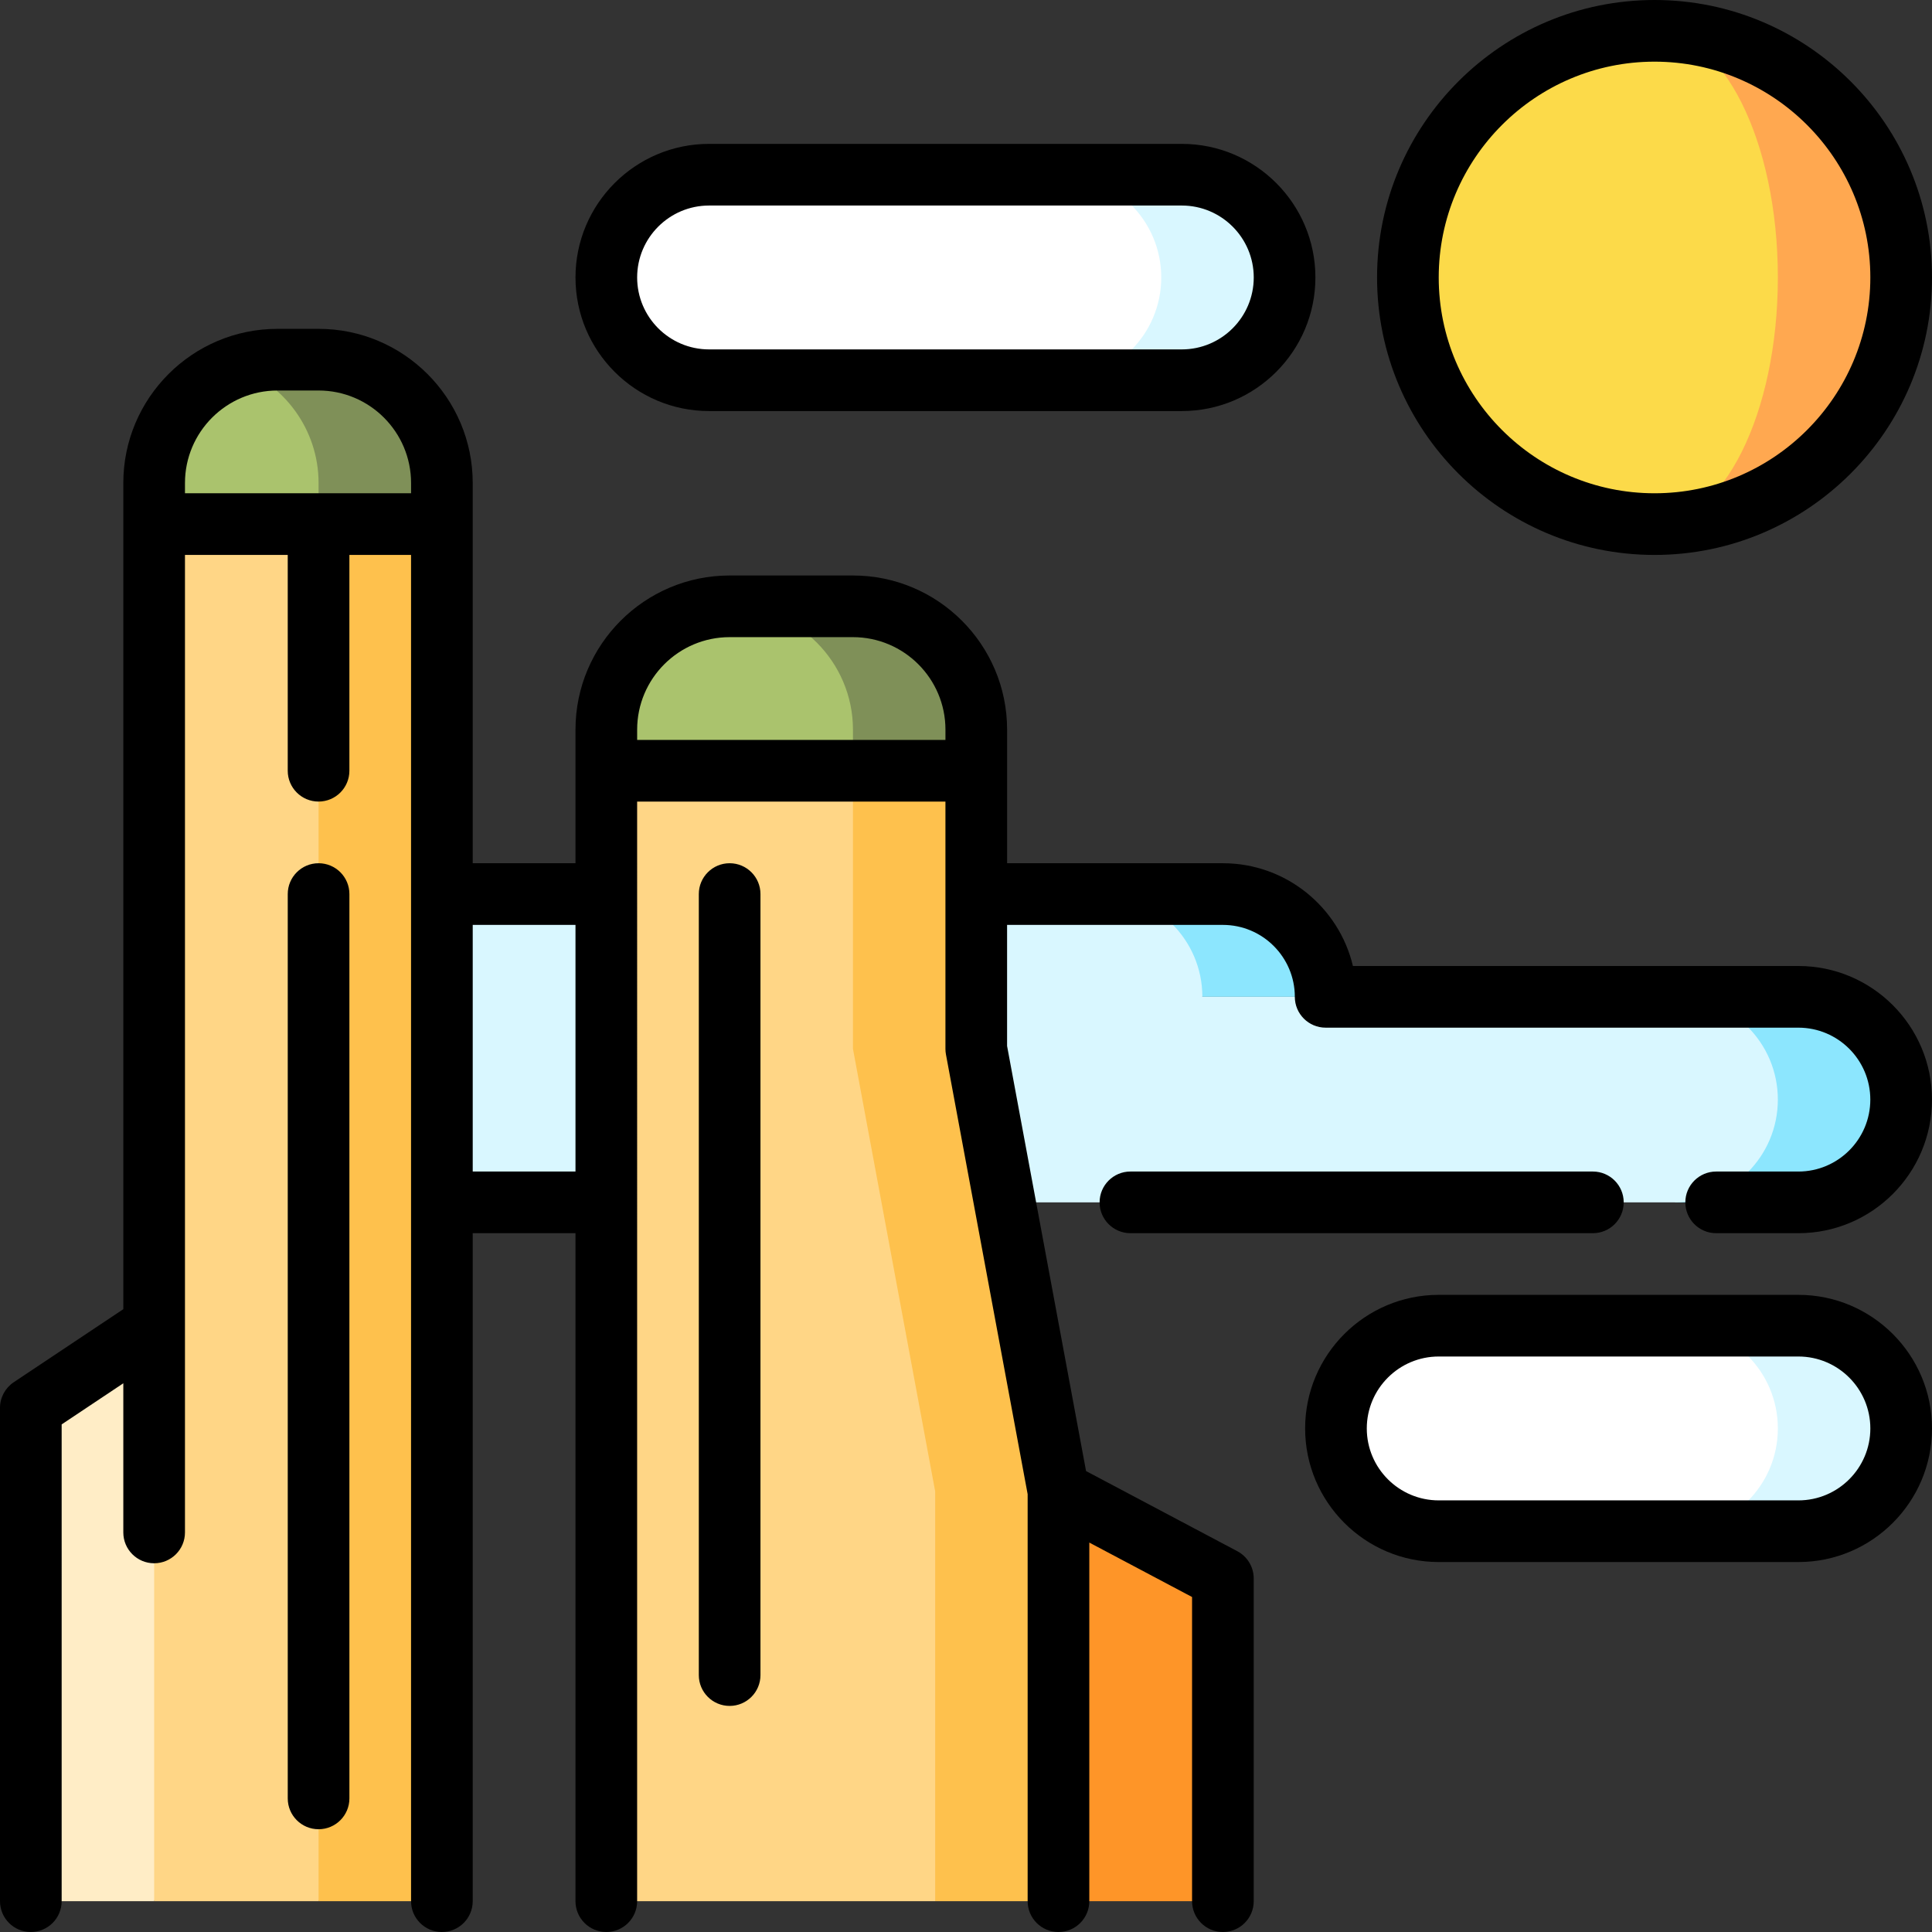 <?xml version="1.0" encoding="iso-8859-1"?>
<!-- Uploaded to: SVG Repo, www.svgrepo.com, Generator: SVG Repo Mixer Tools -->
<svg height="800px" width="800px" version="1.1" id="Layer_1" xmlns="http://www.w3.org/2000/svg" xmlns:xlink="http://www.w3.org/1999/xlink" 
	 viewBox="0 0 512 512" xml:space="preserve">
<rect x="0" y="0" width="512" height="512" fill="#333333" stroke="none"/>
<path style="fill:#FFA850;" d="M438.468,8.17v130.723c36.098,0,65.362-29.264,65.362-65.362S474.566,8.17,438.468,8.17z"/>
<path style="fill:#FCDA49;" d="M471.149,73.532c0-36.098-14.631-65.362-32.681-65.362c-36.098,0-65.362,29.264-65.362,65.362
	s29.264,65.362,65.362,65.362C456.518,138.894,471.149,109.63,471.149,73.532z"/>
<g>
	<path style="fill:#8CE6FE;" d="M324.085,236.936h-32.681l27.234,27.234h32.681C351.319,249.126,339.129,236.936,324.085,236.936z"
		/>
	<path style="fill:#8CE6FE;" d="M476.596,264.17h-32.681v54.468h32.681c15.044,0,27.234-12.19,27.234-27.234
		C503.83,276.36,491.64,264.17,476.596,264.17z"/>
</g>
<path style="fill:#D9F7FF;" d="M443.915,264.17H318.638c0-15.044-12.19-27.234-27.234-27.234H84.426v81.702h359.489
	c15.044,0,27.234-12.19,27.234-27.234C471.149,276.36,458.959,264.17,443.915,264.17z"/>
<path style="fill:#7F9058;" d="M84.426,95.319H73.532c-3.813,0-7.484,0.665-10.894,1.885l21.787,74.371l32.681-32.681V128
	C117.106,110.026,102.4,95.319,84.426,95.319z"/>
<path style="fill:#AAC36D;" d="M84.426,128v43.574l-43.574-32.681V128c0-14.162,9.129-26.286,21.787-30.796
	C75.297,101.714,84.426,113.838,84.426,128z"/>
<path style="fill:#7F9058;" d="M226.043,160.681h-32.681v76.255l65.362-32.681v-10.894
	C258.723,175.387,244.017,160.681,226.043,160.681z"/>
<path style="fill:#AAC36D;" d="M226.043,193.362v43.574l-65.362-32.681v-10.894c0-17.974,14.706-32.681,32.681-32.681
	S226.043,175.387,226.043,193.362z"/>
<polygon style="fill:#FE9528;" points="324.085,418.304 324.085,503.83 280.511,503.83 247.83,449.525 280.511,395.22 "/>
<g>
	<polygon style="fill:#FEC14D;" points="84.426,138.894 117.106,138.894 117.106,503.83 84.426,503.83 62.638,379.098 	"/>
	<polygon style="fill:#FEC14D;" points="280.511,395.22 280.511,503.83 247.83,503.83 193.362,354.043 226.043,204.255 
		258.723,204.255 258.723,277.951 	"/>
</g>
<g>
	<polygon style="fill:#FFD686;" points="247.83,395.22 247.83,503.83 160.681,503.83 160.681,204.255 226.043,204.255 
		226.043,277.951 	"/>
	<polygon style="fill:#FFD686;" points="84.426,138.894 84.426,503.83 40.851,503.83 19.064,427.574 40.851,351.319 40.851,138.894 
			"/>
</g>
<polygon style="fill:#FFEDC6;" points="40.851,351.319 40.851,503.83 8.17,503.83 8.17,373.106 "/>
<path style="fill:#D9F7FF;" d="M476.596,351.319h-32.681v54.468h32.681c15.044,0,27.234-12.19,27.234-27.234
	C503.83,363.509,491.64,351.319,476.596,351.319z"/>
<path style="fill:#FFFFFF;" d="M443.915,351.319c15.044,0,27.234,12.19,27.234,27.234c0,15.044-12.19,27.234-27.234,27.234h-62.638
	c-15.044,0-27.234-12.19-27.234-27.234c0-15.044,12.19-27.234,27.234-27.234H443.915z"/>
<path style="fill:#D9F7FF;" d="M313.191,46.298h-32.681v54.468h32.681c15.044,0,27.234-12.19,27.234-27.234
	S328.236,46.298,313.191,46.298z"/>
<path style="fill:#FFFFFF;" d="M280.511,46.298c15.044,0,27.234,12.19,27.234,27.234s-12.19,27.234-27.234,27.234h-92.596
	c-15.044,0-27.234-12.19-27.234-27.234s12.19-27.234,27.234-27.234H280.511z"/>
<path d="M438.468,147.064c40.546,0,73.532-32.986,73.532-73.532S479.014,0,438.468,0s-73.532,32.986-73.532,73.532
	S397.922,147.064,438.468,147.064z M438.468,16.34c31.535,0,57.191,25.656,57.191,57.191s-25.657,57.191-57.191,57.191
	s-57.191-25.656-57.191-57.191S406.933,16.34,438.468,16.34z"/>
<path d="M430.298,318.638c0-4.512-3.657-8.17-8.17-8.17H299.574c-4.513,0-8.17,3.658-8.17,8.17c0,4.512,3.657,8.17,8.17,8.17
	h122.553C426.641,326.809,430.298,323.15,430.298,318.638z"/>
<path d="M476.596,256H358.538c-3.698-15.596-17.742-27.234-34.453-27.234h-57.191v-35.404c0-22.526-18.325-40.851-40.851-40.851
	h-32.681c-22.526,0-40.851,18.325-40.851,40.851v35.404h-27.234V128c0-22.526-18.325-40.851-40.851-40.851H73.532
	c-22.526,0-40.851,18.325-40.851,40.851v218.946L3.638,366.309C1.365,367.823,0,370.374,0,373.106V503.83
	c0,4.512,3.657,8.17,8.17,8.17s8.17-3.658,8.17-8.17V377.479l16.34-10.894v39.527c0,4.512,3.657,8.17,8.17,8.17
	s8.17-3.658,8.17-8.17v-54.739c0-0.026,0-204.31,0-204.31h27.234v57.191c0,4.512,3.657,8.17,8.17,8.17s8.17-3.658,8.17-8.17v-57.191
	h16.34V503.83c0,4.512,3.657,8.17,8.17,8.17s8.17-3.658,8.17-8.17V326.809h27.234V503.83c0,4.512,3.657,8.17,8.17,8.17
	s8.17-3.658,8.17-8.17V212.426h81.702v65.524c0,0.5,0.046,1,0.137,1.492l21.65,116.53V503.83c0,4.512,3.657,8.17,8.17,8.17
	c4.513,0,8.17-3.658,8.17-8.17v-95.036l27.234,14.43v80.606c0,4.512,3.657,8.17,8.17,8.17c4.513,0,8.17-3.658,8.17-8.17v-85.524
	c0-3.025-1.671-5.803-4.344-7.219l-40.089-21.24l-20.929-112.65v-32.09h57.191c10.511,0,19.064,8.553,19.064,19.064
	c0,4.512,3.657,8.17,8.17,8.17h125.277c10.511,0,19.064,8.553,19.064,19.064c0,10.511-8.553,19.064-19.064,19.064h-21.787
	c-4.513,0-8.17,3.658-8.17,8.17c0,4.512,3.657,8.17,8.17,8.17h21.787c19.522,0,35.404-15.883,35.404-35.404
	C512,271.883,496.118,256,476.596,256z M49.021,130.723V128c0-13.516,10.996-24.511,24.511-24.511h10.894
	c13.515,0,24.511,10.995,24.511,24.511v2.723H49.021z M125.277,310.468v-65.362h27.234v65.362H125.277z M168.851,196.085v-2.723
	c0-13.516,10.996-24.511,24.511-24.511h32.681c13.515,0,24.511,10.995,24.511,24.511v2.723H168.851z"/>
<path d="M193.362,228.766c-4.513,0-8.17,3.658-8.17,8.17v206.979c0,4.512,3.657,8.17,8.17,8.17s8.17-3.658,8.17-8.17V236.936
	C201.532,232.424,197.875,228.766,193.362,228.766z"/>
<path d="M476.596,343.149h-95.319c-19.522,0-35.404,15.883-35.404,35.404c0,19.521,15.882,35.404,35.404,35.404h95.319
	c19.522,0,35.404-15.883,35.404-35.404C512,359.032,496.118,343.149,476.596,343.149z M476.596,397.617h-95.319
	c-10.511,0-19.064-8.553-19.064-19.064c0-10.511,8.553-19.064,19.064-19.064h95.319c10.511,0,19.064,8.553,19.064,19.064
	C495.66,389.064,487.107,397.617,476.596,397.617z"/>
<path d="M187.915,108.936h125.277c19.522,0,35.404-15.883,35.404-35.404s-15.882-35.404-35.404-35.404H187.915
	c-19.522,0-35.404,15.883-35.404,35.404S168.392,108.936,187.915,108.936z M187.915,54.468h125.277
	c10.511,0,19.064,8.553,19.064,19.064s-8.553,19.064-19.064,19.064H187.915c-10.511,0-19.064-8.553-19.064-19.064
	S177.404,54.468,187.915,54.468z"/>
<path d="M84.426,228.766c-4.513,0-8.17,3.658-8.17,8.17v239.66c0,4.512,3.657,8.17,8.17,8.17s8.17-3.658,8.17-8.17v-239.66
	C92.596,232.424,88.939,228.766,84.426,228.766z"/>
</svg>